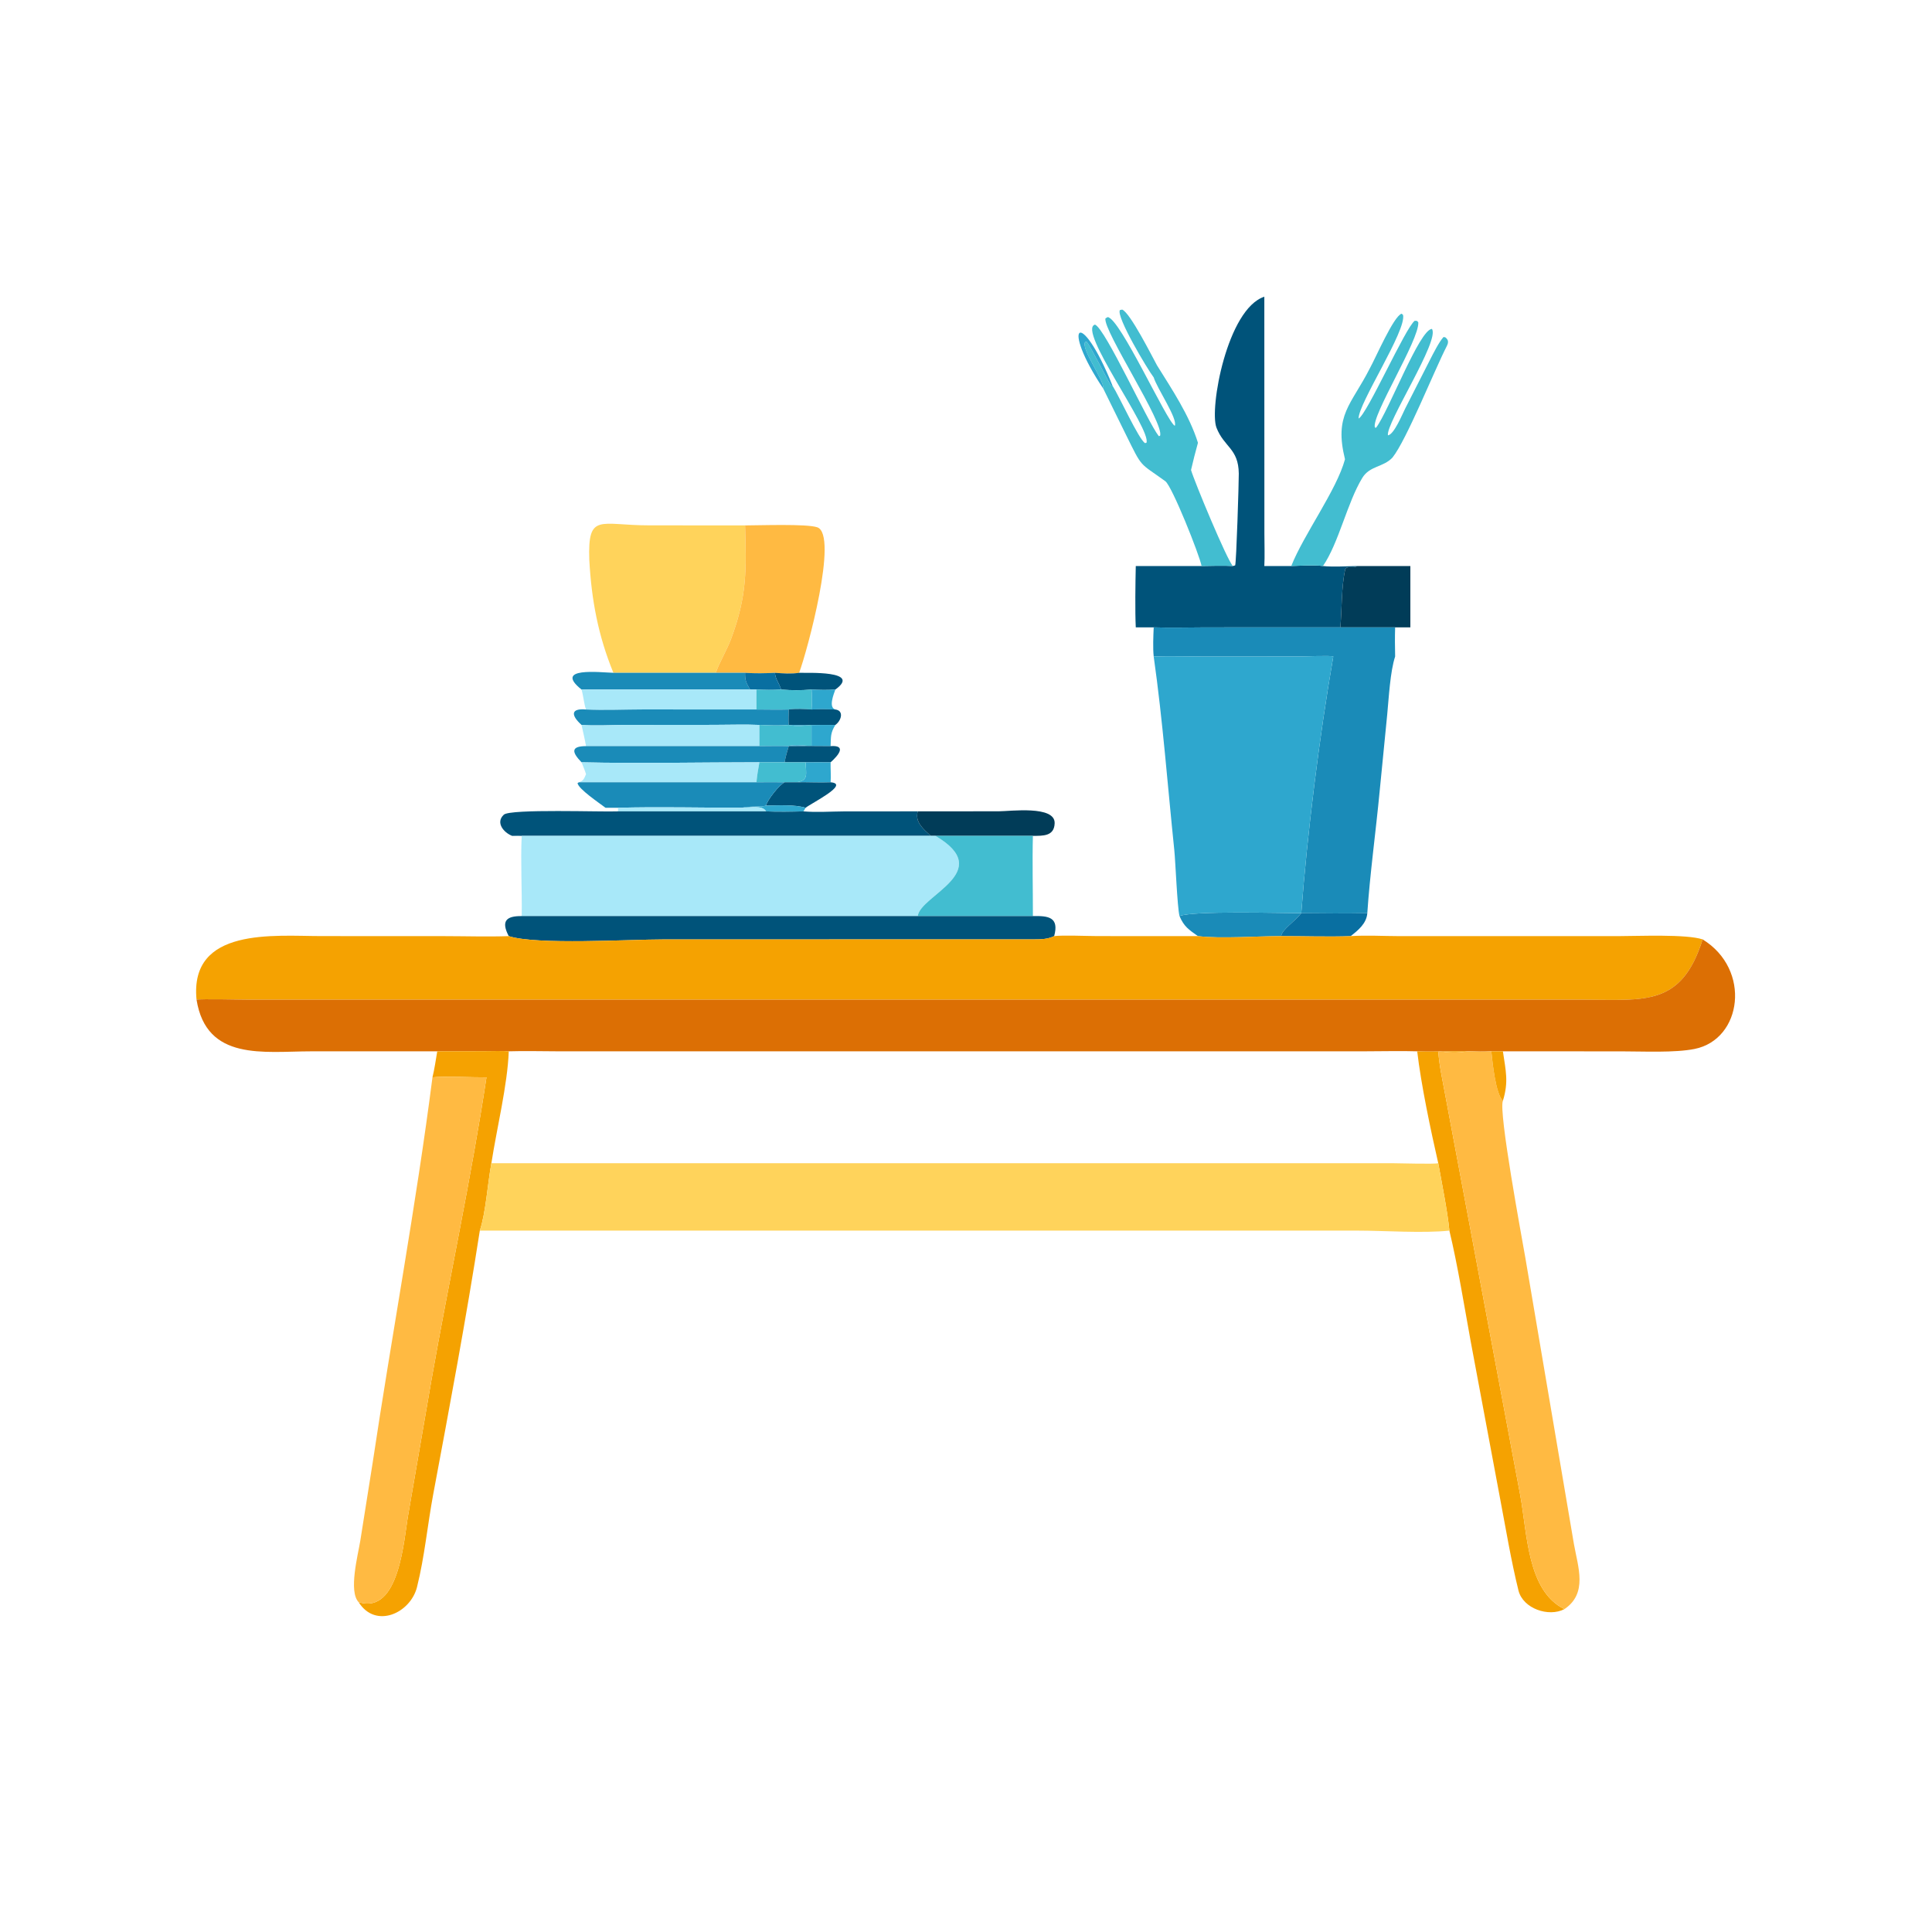 <?xml version="1.0" encoding="utf-8" ?><svg xmlns="http://www.w3.org/2000/svg" xmlns:xlink="http://www.w3.org/1999/xlink" width="1024" height="1024" viewBox="0 0 1024 1024"><path fill="#00537A" transform="scale(2 2)" d="M342.194 150.004C344.538 149.93 348.376 149.69 350.596 150.004C353.062 150.278 357.077 150.06 359.684 150.004C358.66 150.72 356.737 149.806 356.489 150.933C355.449 155.643 355.633 161.493 355.203 166.258L345.64 166.258L319.582 166.265C315.23 166.27 309.987 166.418 305.742 166.258C304.164 166.241 302.572 166.255 300.993 166.258C300.779 162 300.894 154.339 300.993 150.004L318.43 150.004C320.991 149.975 324.219 149.851 326.727 150.004L327.33 149.833C327.647 149.161 328.314 127.603 328.291 125.515C328.219 118.82 324.401 118.551 322.378 113.334C320.435 108.321 325.212 81.859 335.06 78.63L335.078 141.367C335.081 143.893 335.195 147.581 335.06 150.004L342.194 150.004Z"/><path fill="#42BDD0" transform="scale(2 2)" d="M305.742 100.016C304.134 97.939 295.717 83.859 296.786 82.174L297.384 82.044C299.494 82.836 305.276 94.383 306.604 96.794C310.62 103.245 315.208 110.096 317.47 117.344C316.776 119.824 316.217 122.058 315.635 124.56C316.529 127.614 325.17 148.419 326.727 150.004C324.219 149.851 320.991 149.975 318.43 150.004C317.875 147.046 310.6 128.814 308.819 127.523C301.805 122.439 302.863 124.277 298.372 115.173L292.386 103.003C292.704 100.785 286.165 92.135 287.655 90.535L288.005 90.609C289.045 91.861 293.14 100.029 294.353 102.132L294.843 102.245C296.581 104.957 301.791 116.454 303.451 117.434L303.822 117.331C305.156 113.716 285.348 87.319 290.19 86.026C292.967 87.135 304.159 111.919 307.096 115.583L307.431 115.493C308.649 112.176 292.318 87.637 292.948 84.382L293.54 84.034C296.815 84.288 309.176 111.681 311.33 112.841C312.17 110.986 306.633 102.952 305.742 100.016Z"/><path fill="#42BDD0" transform="scale(2 2)" d="M350.596 150.004C348.376 149.69 344.538 149.93 342.194 150.004C345.533 141.594 354.244 129.859 356.437 121.708C353.508 109.885 358.045 107.401 363 97.649C364.555 94.873 369.294 83.835 371.432 83.129L371.817 83.441C372.813 87.552 359.953 106.928 360.046 110.917C362.264 109.852 372.492 86.72 374.922 85.006C375.67 85.071 375.383 84.901 375.861 85.41C376.207 90.036 363.3 110.317 364.366 113.303L364.68 113.341C368.012 108.951 376.156 87.357 379.464 87.162C381.722 90.117 367.164 112.286 367.82 115.372C369.444 115.14 371.584 109.87 372.389 108.272L378.923 95.439C379.807 93.724 381.324 90.663 382.544 89.314L383.015 89.39C383.891 90.07 383.926 90.722 383.386 91.771C380.19 97.984 372.685 116.74 369.016 121.262C366.59 123.859 363.011 123.398 361.032 126.635C357.025 133.189 354.777 143.94 350.596 150.004Z"/><path fill="#2EA7CE" transform="scale(2 2)" d="M294.843 102.245L294.353 102.132C293.14 100.029 289.045 91.861 288.005 90.609L287.655 90.535C286.165 92.135 292.704 100.785 292.386 103.003C280.898 85.941 286.269 80.911 294.843 102.245Z"/><path fill="#FFD35B" transform="scale(2 2)" d="M162.558 178.303C158.514 168.446 156.744 158.961 156.17 148.357C155.745 135.785 158.898 139.217 172.029 139.225L197.454 139.239C197.76 150.905 198.067 157.707 193.73 169.356C192.715 172.084 190.39 176.067 189.707 178.303L162.558 178.303Z"/><path fill="#FFBA42" transform="scale(2 2)" d="M197.454 139.239C201.367 139.232 213.782 138.781 216.581 139.736C222.277 141.678 213.938 172.516 211.781 178.303C209.562 178.635 207.597 178.461 205.373 178.303C202.303 178.441 200.553 178.484 197.454 178.303L189.707 178.303C190.39 176.067 192.715 172.084 193.73 169.356C198.067 157.707 197.76 150.905 197.454 139.239Z"/><path fill="#013C58" transform="scale(2 2)" d="M359.684 150.004L373.759 150.004L373.759 166.258L369.725 166.258L355.203 166.258C355.633 161.493 355.449 155.643 356.489 150.933C356.737 149.806 358.66 150.72 359.684 150.004Z"/><path fill="#1A8BB8" transform="scale(2 2)" d="M305.742 166.258C309.987 166.418 315.23 166.27 319.582 166.265L345.64 166.258L355.203 166.258L369.725 166.258C369.638 168.928 369.671 171.319 369.725 173.982C368.408 177.967 368.05 184.958 367.629 189.325L365.61 209.822C364.646 219.996 363.008 232.003 362.35 242.003C356.42 242.111 350.782 242.075 344.849 242.003C343.198 244.195 339.812 246.218 339.51 248.084C333.158 248.078 323.494 248.814 317.47 248.084C315.008 246.344 313.801 245.589 312.583 242.774C316.05 241.311 339.444 241.996 344.849 242.003C346.439 220.933 349.644 195.131 353.338 173.982C352.809 173.672 345.705 173.971 344.391 173.974L318.96 173.984C314.647 173.979 310.003 173.832 305.742 173.982C305.505 171.773 305.639 168.511 305.742 166.258Z"/><path fill="#2EA7CE" transform="scale(2 2)" d="M305.742 173.982C310.003 173.832 314.647 173.979 318.96 173.984L344.391 173.974C345.705 173.971 352.809 173.672 353.338 173.982C349.644 195.131 346.439 220.933 344.849 242.003C339.444 241.996 316.05 241.311 312.583 242.774C311.984 240.414 311.511 228.255 311.199 225.259C309.42 208.15 308.162 191.035 305.742 173.982Z"/><path fill="#1A8BB8" transform="scale(2 2)" d="M154.112 182.74C146.558 176.681 158.959 178.196 162.558 178.303L189.707 178.303L197.454 178.303C197.408 180.319 197.766 180.986 198.784 182.74L154.112 182.74Z"/><path fill="#00537A" transform="scale(2 2)" d="M205.373 178.303C207.597 178.461 209.562 178.635 211.781 178.303C213.827 178.381 228.484 177.636 221.373 182.74C219.046 182.892 217.41 182.836 215.064 182.74C212.029 182.974 210.041 182.966 207.018 182.74C206.431 180.895 205.47 179.987 205.373 178.303Z"/><path fill="#096FA1" transform="scale(2 2)" d="M197.454 178.303C200.553 178.484 202.303 178.441 205.373 178.303C205.47 179.987 206.431 180.895 207.018 182.74C204.597 182.873 202.905 182.839 200.471 182.74L198.784 182.74C197.766 180.986 197.408 180.319 197.454 178.303Z"/><path fill="#A8E8F9" transform="scale(2 2)" d="M154.112 182.74L198.784 182.74L200.471 182.74C200.483 184.467 200.425 186.332 200.471 188.026L170.5 188.009C165.949 188.012 159.716 188.274 155.305 188.026C154.805 186.793 154.62 184.48 154.112 182.74Z"/><path fill="#42BDD0" transform="scale(2 2)" d="M200.471 182.74C202.905 182.839 204.597 182.873 207.018 182.74C210.041 182.966 212.029 182.974 215.064 182.74C215.206 184.371 215.258 186.401 215.064 188.026C212.94 187.888 211.147 187.756 209.025 188.026C206.357 188.112 203.177 188.029 200.471 188.026C200.425 186.332 200.483 184.467 200.471 182.74Z"/><path fill="#2EA7CE" transform="scale(2 2)" d="M215.064 182.74C217.41 182.836 219.046 182.892 221.373 182.74C220.925 184.029 219.502 187.467 221.373 188.026C218.909 187.949 217.586 187.902 215.064 188.026C215.258 186.401 215.206 184.371 215.064 182.74Z"/><path fill="#1A8BB8" transform="scale(2 2)" d="M154.112 192.112C151.22 189.502 151.27 187.655 155.305 188.026C159.716 188.274 165.949 188.012 170.5 188.009L200.471 188.026C203.177 188.029 206.357 188.112 209.025 188.026C209.007 188.949 208.909 191.323 209.025 192.112C206.558 192.353 203.735 192.221 201.248 192.112C197.696 191.945 192.835 192.093 189.196 192.094L166.034 192.116C162.63 192.123 157.236 192.389 154.112 192.112Z"/><path fill="#00537A" transform="scale(2 2)" d="M209.025 188.026C211.147 187.756 212.94 187.888 215.064 188.026C217.586 187.902 218.909 187.949 221.373 188.026C223.768 188.324 222.926 191.047 221.373 192.112C217.185 192.061 213.519 192.261 209.025 192.112L209.025 192.112C208.909 191.323 209.007 188.949 209.025 188.026Z"/><path fill="#A8E8F9" transform="scale(2 2)" d="M154.112 192.112C157.236 192.389 162.63 192.123 166.034 192.116L189.196 192.094C192.835 192.093 197.696 191.945 201.248 192.112L201.248 197.733L155.305 197.733C154.992 195.934 154.506 193.915 154.112 192.112Z"/><path fill="#42BDD0" transform="scale(2 2)" d="M201.248 192.112C203.735 192.221 206.558 192.353 209.025 192.112L209.025 192.112C211.203 192.605 212.877 192.37 215.064 192.112L215.064 197.733C213.661 197.622 210.131 197.205 209.025 197.733L209.025 197.733C206.605 197.658 203.7 197.729 201.248 197.733L201.248 192.112Z"/><path fill="#2EA7CE" transform="scale(2 2)" d="M209.025 192.112C213.519 192.261 217.185 192.061 221.373 192.112C220.049 194.304 220.224 195.188 220.119 197.733C216.392 197.693 212.751 197.686 209.025 197.733C210.131 197.205 213.661 197.622 215.064 197.733L215.064 192.112C212.877 192.37 211.203 192.605 209.025 192.112Z"/><path fill="#1A8BB8" transform="scale(2 2)" d="M154.112 202.019C151.486 199.31 151.262 197.741 155.305 197.733L201.248 197.733C203.7 197.729 206.605 197.658 209.025 197.733C208.654 199.032 208.102 200.711 207.957 202.019L201.248 202.019C185.957 202.017 169.259 202.367 154.112 202.019Z"/><path fill="#00537A" transform="scale(2 2)" d="M209.025 197.733C212.751 197.686 216.392 197.693 220.119 197.733C224.418 197.422 222.231 200.15 220.119 202.019C217.942 202.017 215.665 201.979 213.497 202.019L207.957 202.019C208.102 200.711 208.654 199.032 209.025 197.733L209.025 197.733Z"/><path fill="#2EA7CE" transform="scale(2 2)" d="M213.497 202.019C215.665 201.979 217.942 202.017 220.119 202.019C220.08 203.752 220.255 205.697 220.119 207.314C217.226 207.448 213.984 207.238 210.958 207.314C214.436 206.951 213.566 204.996 213.497 202.019Z"/><path fill="#A8E8F9" transform="scale(2 2)" d="M154.112 202.019C169.259 202.367 185.957 202.017 201.248 202.019C200.926 203.849 200.625 205.464 200.471 207.314L153.407 207.314C154.67 206.912 154.807 206.282 155.305 205.16C155.021 204.202 154.49 202.971 154.112 202.019Z"/><path fill="#42BDD0" transform="scale(2 2)" d="M201.248 202.019L207.957 202.019L213.497 202.019C213.566 204.996 214.436 206.951 210.958 207.314L207.957 207.314C205.485 207.275 202.948 207.31 200.471 207.314C200.625 205.464 200.926 203.849 201.248 202.019Z"/><path fill="#00537A" transform="scale(2 2)" d="M210.958 207.314C213.984 207.238 217.226 207.448 220.119 207.314C225.372 207.751 214.962 212.874 213.497 214.069C210.625 213.177 206.076 213.444 203.004 213.494C203.304 212.048 206.583 207.89 207.957 207.314L210.958 207.314Z"/><path fill="#1A8BB8" transform="scale(2 2)" d="M160.474 214.069C158.889 212.864 153.24 209.063 153.056 207.53L153.407 207.314L200.471 207.314C202.948 207.31 205.485 207.275 207.957 207.314C206.583 207.89 203.304 212.048 203.004 213.494C201.63 213.97 198.677 213.546 196.61 214.069C186.1 214.06 174.188 213.78 163.788 214.069L160.474 214.069Z"/><path fill="#2EA7CE" transform="scale(2 2)" d="M203.004 213.494C206.076 213.444 210.625 213.177 213.497 214.069L212.933 215.017C210.112 215.113 205.751 215.195 203.004 215.017C202.086 213.276 198.638 214.063 196.61 214.069C198.677 213.546 201.63 213.97 203.004 213.494Z"/><path fill="#A8E8F9" transform="scale(2 2)" d="M163.788 214.069C174.188 213.78 186.1 214.06 196.61 214.069C198.638 214.063 202.086 213.276 203.004 215.017L163.788 215.017L163.788 214.069Z"/><path fill="#00537A" transform="scale(2 2)" d="M135.719 221.51C133.51 220.662 131.247 218.004 133.517 215.901C135.248 214.297 159.809 215.219 163.788 215.017L203.004 215.017C205.751 215.195 210.112 215.113 212.933 215.017C216.21 215.329 220.338 215.046 223.751 215.028L243.222 215.017C242.404 217.84 244.675 219.681 246.667 221.51L135.719 221.51Z"/><path fill="#013C58" transform="scale(2 2)" d="M243.222 215.017L264.687 215.001C267.7 214.999 279.642 213.386 279.493 218.167C279.385 221.661 276.363 221.495 273.729 221.51L247.895 221.51L246.667 221.51C244.675 219.681 242.404 217.84 243.222 215.017Z"/><path fill="#A8E8F9" transform="scale(2 2)" d="M135.719 221.51L246.667 221.51L247.895 221.51C264.086 231.019 243.785 237.284 243.222 242.774L138.257 242.774C138.372 236.004 137.926 228.072 138.257 221.51C137.337 221.583 136.644 221.544 135.719 221.51Z"/><path fill="#42BDD0" transform="scale(2 2)" d="M247.895 221.51L273.729 221.51C273.548 228.437 273.747 235.788 273.729 242.774L243.222 242.774C243.785 237.284 264.086 231.019 247.895 221.51Z"/><path fill="#096FA1" transform="scale(2 2)" d="M344.849 242.003C350.782 242.075 356.42 242.111 362.35 242.003C362.15 244.711 359.958 246.513 357.938 248.084C352.223 248.312 345.344 248.069 339.51 248.084C339.812 246.218 343.198 244.195 344.849 242.003Z"/><path fill="#00537A" transform="scale(2 2)" d="M134.825 248.084C132.773 244.164 134.053 242.721 138.257 242.774L243.222 242.774L273.729 242.774C277.781 242.686 280.752 242.999 279.363 248.084C277.602 248.912 275.974 248.933 274.03 248.939L175.923 248.955C166.646 248.954 142.222 250.469 134.825 248.084Z"/><path fill="#F5A201" transform="scale(2 2)" d="M279.363 248.084C281.586 247.784 288.089 248.069 290.834 248.073L317.47 248.084C323.494 248.814 333.158 248.078 339.51 248.084C345.344 248.069 352.223 248.312 357.938 248.084C362.136 247.809 366.553 248.077 370.808 248.083L429.167 248.079C434.173 248.077 446.989 247.518 451.217 248.952C445.62 266.777 435.877 264.934 419.93 264.935L66.512 264.927C64.505 264.925 52.984 264.654 52.086 264.928C50.177 245.612 72.753 248.073 85.139 248.072L117.809 248.086C123.251 248.092 129.456 248.276 134.825 248.084C142.222 250.469 166.646 248.954 175.923 248.955L274.03 248.939C275.974 248.933 277.602 248.912 279.363 248.084Z"/><path fill="#DC6F04" transform="scale(2 2)" d="M52.086 264.928C52.984 264.654 64.505 264.925 66.512 264.927L419.93 264.935C435.877 264.934 445.62 266.777 451.217 248.952C464.168 256.903 461.699 275.463 449.072 277.985C443.796 279.039 435.524 278.619 429.763 278.621L398.285 278.608L395.214 278.608C393.09 278.701 391.49 278.686 389.361 278.608C384.864 278.477 380.403 278.799 375.572 278.608C371.31 278.476 366.371 278.604 362.047 278.605L147.786 278.608C143.483 278.607 139.107 278.47 134.825 278.608C133.373 278.461 129.922 278.567 128.303 278.569L115.877 278.608L82.418 278.614C69.922 278.63 54.705 281.268 52.086 264.928Z"/><path fill="#F5A201" transform="scale(2 2)" d="M115.877 278.608L128.303 278.569C129.922 278.567 133.373 278.461 134.825 278.608C134.512 287.457 131.615 299.185 130.223 308.26C129.237 313.527 128.752 321.343 127.156 326.127C123.538 349.428 119.138 372.848 114.8 396.039C113.28 404.199 112.527 412.534 110.511 420.592C108.785 427.488 99.559 431.759 95.043 424.594C105.921 427.975 107.021 407.768 108.216 401.223L114.341 365.719C119.079 338.827 124.79 312.754 128.921 285.508C125.552 285.536 117.431 285.177 114.607 285.508C115.128 283.432 115.511 280.756 115.877 278.608Z"/><path fill="#F5A201" transform="scale(2 2)" d="M375.572 278.608C380.403 278.799 384.864 278.477 389.361 278.608C385.93 279.02 384.606 278.982 381.15 278.608C381.458 282.638 382.24 286.029 382.968 289.996L402.849 396.094C404.758 406.324 404.693 421.613 414.591 426.43C410.458 428.612 403.61 426.336 402.408 421.486C400.479 413.707 399.055 405.12 397.564 397.259L389.747 355.472C388.057 346.195 386.292 335.219 384.101 326.127C383.666 321.32 382.034 313.168 381.15 308.26C379.166 299.567 376.613 287.517 375.572 278.608Z"/><path fill="#FFBA42" transform="scale(2 2)" d="M389.361 278.608C391.49 278.686 393.09 278.701 395.214 278.608C395.518 281.519 396.345 289.895 398.285 291.728C397.068 294.517 403.294 327.892 404.244 333.391L417.106 409.183C418.185 415.299 420.821 422.23 414.591 426.43C404.693 421.613 404.758 406.324 402.849 396.094L382.968 289.996C382.24 286.029 381.458 282.638 381.15 278.608C384.606 278.982 385.93 279.02 389.361 278.608Z"/><path fill="#F5A201" transform="scale(2 2)" d="M395.214 278.608L398.285 278.608C399.044 283.829 399.84 286.661 398.285 291.728C396.345 289.895 395.518 281.519 395.214 278.608Z"/><path fill="#FFBA42" transform="scale(2 2)" d="M95.043 424.594C92.318 421.758 94.853 412.157 95.485 408.291L98.745 387.732C103.829 353.793 110.271 319.405 114.607 285.508C117.431 285.177 125.552 285.536 128.921 285.508C124.79 312.754 119.079 338.827 114.341 365.719L108.216 401.223C107.021 407.768 105.921 427.975 95.043 424.594Z"/><path fill="#FFD35B" transform="scale(2 2)" d="M381.15 308.26C382.034 313.168 383.666 321.32 384.101 326.127C377.051 326.87 366.949 326.125 359.629 326.125L127.156 326.127C128.752 321.343 129.237 313.527 130.223 308.26L368.978 308.262C370.85 308.263 380.116 308.56 381.15 308.26Z"/></svg>